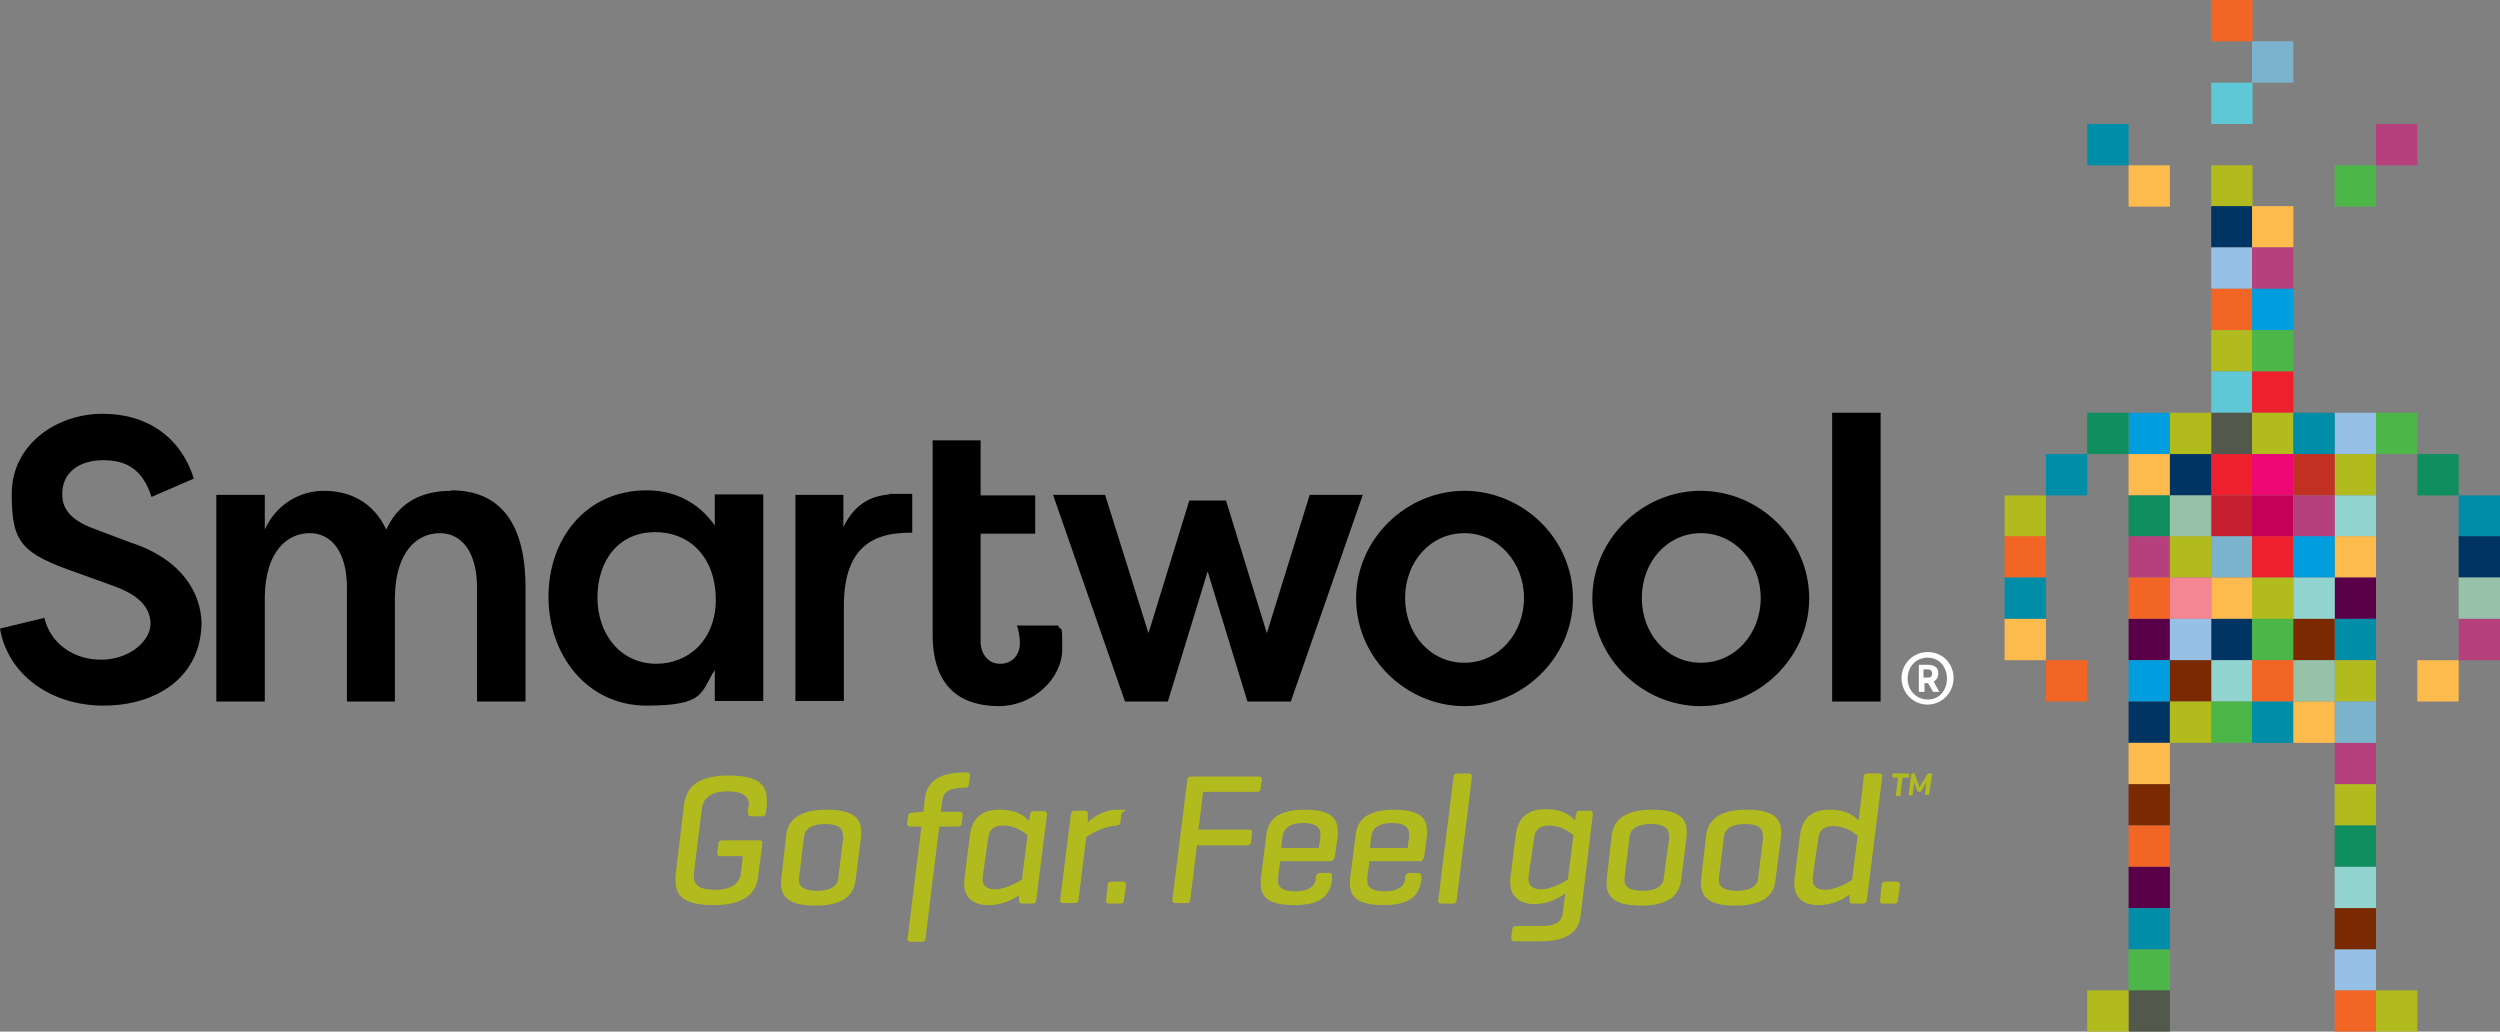 <svg xmlns="http://www.w3.org/2000/svg" id="Layer_1" viewBox="0 0 490 202.2"><rect x="0" y="0" width="490" height="202.2" fill="#808080" stroke="none"/><defs><style>      .st0 {        fill: #008da8;      }      .st1 {        fill: #003462;      }      .st2 {        fill: #97c2aa;      }      .st3 {        fill: #009ede;      }      .st4 {        fill: #96c0e6;      }      .st5 {        fill: #590048;      }      .st6 {        fill: #b6407b;      }      .st7 {        fill: #ee202e;      }      .st8 {        fill: #c51f30;      }      .st9 {        fill: #4cb748;      }      .st10 {        fill: #f26524;      }      .st11 {        fill: #c13122;      }      .st12 {        fill: #7b2900;      }      .st13 {        fill: #c40158;      }      .st14 {        fill: #fff;      }      .st15 {        fill: #b2bb1e;      }      .st16 {        fill: #53584c;      }      .st17 {        fill: #fdba4d;      }      .st18 {        fill: #ed0874;      }      .st19 {        fill: #5fc8d7;      }      .st20 {        fill: #91d3ce;      }      .st21 {        fill: #f48593;      }      .st22 {        fill: #0f8e60;      }      .st23 {        fill: #7bb3cc;      }    </style></defs><path class="st15" d="M148.8,164.7c.6,0,.7.3.6.7l-.8,6.4c-.4,3-2.3,5.6-8.7,5.6s-7.5-2.2-7.5-4.9,0-.6,0-.9l1.7-14c.4-3,2.3-5.6,8.7-5.6s7.5,2.2,7.5,4.9,0,.6,0,.9l-.2,1.5c0,.4-.2.7-.8.7h-2.1c-.5,0-.6-.3-.6-.7v-1c.2-.2.2-.4.2-.6,0-1.6-1.2-2.6-4.2-2.6s-4.7,1.2-5,3.2l-1.6,12.8v.7c0,1.7,1.1,2.6,4.2,2.6s4.7-1.2,5-3.1l.4-3.5h-4.4c-.5,0-.6-.2-.6-.7l.2-1.7c0-.5.3-.7.8-.7h7.2ZM165.2,164v-.4c0-1.4-1.1-2.1-3.5-2.1s-4,.9-4.1,2.5l-1,8.1v.4c0,1.4,1.1,2.1,3.6,2.1s4-.9,4.1-2.5l1-8.1h-.1ZM154.1,163.7c.3-3,2.6-5,7.9-5s6.8,1.7,6.8,4.4,0,.4,0,.7l-1.1,8.7c-.4,3-2.5,5-7.8,5s-6.8-1.7-6.8-4.4,0-.4,0-.6l1-8.7h0ZM181,159l.3-2.6c.4-3,2.5-5,7.8-5h.4c.5,0,.7.2.6.7l-.2,1.6c0,.5-.3.7-.8.7h-.3c-2.8,0-3.9.9-4.1,2.4l-.3,2.3h3.6c.5,0,.7.2.7.7l-.2,1.5c0,.5-.3.7-.8.7h-3.6l-2.7,21.9c0,.5-.3.7-.7.7h-2.2c-.4,0-.7-.2-.6-.7l2.7-21.9h-2.2c-.5,0-.7-.2-.6-.7l.2-1.3c0-.5.3-.7.8-.7l2-.2h.2ZM192.6,171.9v.5c0,1.1.7,1.9,2.5,1.9s4.3-1.3,5.2-1.9l1.1-8.7c-.7-.6-2.4-1.9-4.7-1.9s-2.8,1.1-3,2.4l-1.1,7.7ZM200,175.3c-1.2.8-3.2,2.1-6.3,2.1s-4.7-1.6-4.7-4.1,0-.6,0-.8l1.1-8.8c.4-3,2-5,5.7-5s5,1.3,5.9,2.2l.2-1.2c.1-.5.2-.7.7-.7h2c.4,0,.7.2.6.7l-2.1,16.7c0,.5-.3.7-.8.7h-2c-.4,0-.6-.2-.6-.7v-1.1h.3ZM219.8,159.4l-.2,1.7c0,.5-.3.7-.8.7-2.6.2-5,1.6-5.9,2.3l-1.5,12.2c0,.5-.2.7-.8.7h-2.2c-.5,0-.7-.2-.6-.7l2.1-16.7c0-.4.3-.7.7-.7h2c.4,0,.7.2.6.7v1.6c1-1,3.1-2.5,5.9-2.5s.9.2.8.7M220.3,176.4c0,.5-.2.7-.7.7h-2.2c-.4,0-.7-.2-.6-.7l.3-2.9c0-.5.3-.7.8-.7h2.2c.5,0,.6.2.6.7l-.4,2.9h0ZM246.7,152.2c.5,0,.7.2.6.7l-.2,1.6c0,.5-.3.7-.8.7h-10.5l-.9,7.4h9.9c.5,0,.7.2.6.7l-.2,1.7c0,.4-.3.7-.8.7h-9.8l-1.3,10.6c0,.5-.2.7-.7.7h-2.2c-.4,0-.7-.2-.6-.7l2.9-23.4c0-.5.3-.7.8-.7h13.4-.2ZM251.2,166.2h7.3l.3-2.2v-.6c0-1.2-.9-2.1-3.4-2.1s-3.7,1-4,2.5l-.3,2.3h.1ZM261.5,168.1c0,.4-.3.7-.7.7h-9.9l-.4,3.1v.8c0,1.2.9,2,3.4,2s3.7-.9,4-2.3v-.6c.1-.4.4-.7.8-.7h1.8c.5,0,.6.3.6.7v.6c-.4,3-2.1,5-7.4,5s-6.6-1.7-6.6-4.3,0-.4,0-.7l1.1-8.7c.3-3,2.3-5,7.5-5s6.5,1.7,6.5,4.3,0,.5,0,.7l-.6,4.5h0ZM268.6,166.2h7.3l.3-2.2v-.6c0-1.2-.9-2.1-3.4-2.1s-3.8,1-4,2.5l-.3,2.3h.1ZM279,168.1c0,.4-.3.7-.7.7h-9.9l-.4,3.1v.8c0,1.2.9,2,3.4,2s3.8-.9,4-2.3v-.6c.1-.4.4-.7.8-.7h1.8c.4,0,.6.3.6.7v.6c-.4,3-2.1,5-7.4,5s-6.6-1.7-6.6-4.3,0-.4,0-.7l1.1-8.7c.3-3,2.3-5,7.5-5s6.5,1.7,6.5,4.3,0,.5,0,.7l-.6,4.5h0ZM285.5,176.4c0,.5-.3.7-.8.7h-2.2c-.4,0-.7-.2-.6-.7l3-24.1c0-.5.3-.7.8-.7h2.2c.4,0,.6.2.6.7l-3,24.1ZM299.6,171.7v.7c0,1.1.7,1.9,2.5,1.9s4.3-1.3,5.2-1.9l1.1-8.7c-.7-.6-2.5-1.9-4.7-1.9s-2.9,1.1-3,2.4l-1.1,7.5ZM296,173.2v-.8l1.1-8.8c.4-3,2-5,5.7-5s5,1.3,5.9,2.2l.2-1.2c.1-.5.3-.7.7-.7h2c.5,0,.6.3.6.7l-2.4,19.9c-.4,3-2.4,5-7.9,5h-5c-.5,0-.7-.2-.7-.7l.2-1.6c0-.4.3-.7.8-.7h5c2.8,0,3.9-.9,4.1-2.5l.5-3.9c-1.2.8-3.1,2.1-6.1,2.1s-4.7-1.7-4.7-4.2M327.1,164v-.4c0-1.4-1.2-2.1-3.6-2.1s-4,.9-4.1,2.5l-1,8.1v.4c0,1.4,1.1,2.1,3.6,2.1s4-.9,4.1-2.5l1.1-8.1h-.1ZM315.9,163.7c.4-3,2.6-5,7.9-5s6.8,1.7,6.8,4.4,0,.4,0,.7l-1.1,8.7c-.4,3-2.5,5-7.8,5s-6.8-1.7-6.8-4.4,0-.4,0-.6l1-8.7h0ZM345.5,164v-.4c0-1.4-1.1-2.1-3.5-2.1s-4,.9-4.1,2.5l-1,8.1v.4c0,1.4,1.1,2.1,3.6,2.1s4-.9,4.1-2.5l1-8.1h-.1ZM334.4,163.7c.4-3,2.6-5,7.9-5s6.8,1.7,6.8,4.4,0,.4,0,.7l-1.1,8.7c-.3,3-2.5,5-7.8,5s-6.8-1.7-6.8-4.4,0-.4,0-.6l1-8.7h0ZM355.3,171.8v.7c0,1.1.7,1.9,2.5,1.9s4.3-1.3,5.2-1.9l1.1-8.7c-.7-.6-2.5-1.9-4.7-1.9s-2.9,1.1-3,2.4l-1.1,7.5ZM362.6,175.3c-1.2.8-3.1,2.1-6.2,2.1s-4.7-1.6-4.7-4.1,0-.6,0-.8l1.1-8.8c.4-3,2-5,5.7-5s4.9,1.3,5.8,2.1l1-8.5c0-.5.3-.7.8-.7h2.2c.5,0,.7.3.6.7l-3,24.1c0,.5-.3.7-.8.7h-2c-.5,0-.6-.2-.6-.7v-1.1h.1ZM372,176.4c0,.5-.3.7-.7.7h-2.2c-.5,0-.7-.2-.6-.7l.3-2.9c0-.5.3-.7.8-.7h2.2c.4,0,.6.2.6.7l-.4,2.9h0ZM374,151.6c.1,0,.2,0,.2.2v.4c0,.1-.1.2-.3.2h-1l-.4,3.4c0,.1,0,.2-.2.2h-.6c-.1,0-.2,0-.1-.2l.4-3.4h-.9c-.1,0-.2,0-.2-.2v-.4c0-.1.1-.2.3-.2h2.8ZM378.2,155.6c0,.1,0,.2-.2.2h-.5c-.1,0-.2,0-.2-.2l.3-2.5s0,.2-.1.3l-.9,1.6c0,.1-.1.2-.2.2h-.4c-.1,0-.2,0-.2-.2l-.6-1.6v-.3l-.3,2.6c0,.1,0,.2-.2.2h-.4c-.1,0-.2,0-.2-.2l.5-3.9c0-.1,0-.2.2-.2h.4s.1,0,.1.1l.8,2.3v.3c.2,0,.2-.2.3-.3l1.4-2.3s.1-.1.2-.1h.5c.1,0,.2,0,.2.2l-.6,3.9h.1Z"></path><path d="M88.5,96.2c-4.2,0-9.8,1.1-12.8,7.6-2.6-5.6-7.4-7.6-12.2-7.6s-9.4,2.7-11.6,7.6v-6.8h-9.5v40.5h9.5v-20.7c.2-8.9,4.5-12.3,8.8-12.3s7.3,3.7,7.3,10.7v22.3h9.4v-20.7c.2-8.9,4.5-12.3,8.8-12.3s7.3,3.7,7.3,10.7v22.3h9.5v-22.4c0-11.8-4.4-19-14.6-19h0ZM140.1,103c-3.2-4.6-8-6.9-13.3-6.9-12,0-19.3,9.5-19.3,20.9s7.6,21.3,19.2,21.3,10.6-2.6,13.4-7v6.1h9.5v-40.5h-9.5v6h0ZM128.7,130.1c-7.1,0-11.6-5.8-11.6-13s4.1-12.8,11.3-12.8,11.9,5.4,11.9,13.2-5.2,12.6-11.7,12.6h.1ZM174.3,96.9c-3.2.3-6.6,1.5-9,6.4v-6.3h-9.4v40.4h9.5v-18.7c0-11.2,5.6-13.3,9.3-14,1.3-.2,2.7-.3,4.1-.3v-7.6h-4.6,0ZM199.3,122.6c.4.9.6,2.5.6,3.4,0,2.5-1.6,4.1-3.9,4.1s-3.8-1.9-3.8-4.4v-21.1h10.7v-7.5h-10.7v-10.8h-9.4v38.1c0,11.1,6.4,14,13,14s12.4-5.3,12.4-11.2-.2-3-.8-4.6h-8.1ZM256.7,97l-8.4,27.1-8-26h-7.2l-8,26-8.5-27.1h-10.2l14.1,40.5h8.4l7.8-25.5,7.8,25.5h8.5l14.1-40.5h-10.4ZM287,96.2c-11.3,0-21.2,9.4-21.2,21.1s9.9,21.1,21.2,21.1,21.3-9.4,21.3-21.1-9.8-21.1-21.3-21.1ZM287,129.9c-6.6,0-11.6-5.6-11.6-12.7s5-12.7,11.6-12.7,11.7,5.7,11.7,12.7-5,12.7-11.7,12.7ZM333.3,96.2c-11.3,0-21.2,9.4-21.2,21.1s9.9,21.1,21.2,21.1,21.3-9.4,21.3-21.1-9.8-21.1-21.3-21.1ZM333.4,129.9c-6.6,0-11.6-5.6-11.6-12.7s5-12.7,11.6-12.7,11.7,5.7,11.7,12.7-5,12.7-11.7,12.7ZM359.1,80.9h9.5v56.6h-9.5v-56.6ZM25.5,106.3l-6.9-2.6c-5.9-2.1-6.4-5-6.4-6.9,0-4.4,3.6-6.6,8-6.6s7.7,1.6,9.5,7.2l8.3-3.6c-2.5-7.9-8.9-12.7-17.9-12.7s-17.8,6-17.8,15.7,1.9,11.7,13.2,15.6l6.9,2.5c4.7,1.7,7.1,4.1,7.1,7.4s-4.1,7-9.7,7-10-3.4-11.1-8.2l-8.7,2.1c1.5,8.9,9.8,15.1,20.3,15.1s19.2-5.7,19.2-16.4c-.2-5.4-3.5-12.2-14-15.6Z"></path><g><path class="st10" d="M433.4,0h8.1v8.1h-8.1V0Z"></path><path class="st23" d="M441.4,8.1h8.1v8.1h-8.1v-8.1Z"></path><path class="st19" d="M433.4,16.2h8.1v8.1h-8.1v-8.1Z"></path><path class="st15" d="M433.4,32.4h8.1v8.1h-8.1v-8.1Z"></path><path class="st1" d="M433.4,40.4h8.1v8.1h-8.1v-8.1Z"></path><path class="st17" d="M441.4,40.4h8.1v8.1h-8.1v-8.1Z"></path><path class="st4" d="M433.4,48.5h8.1v8.1h-8.1v-8.1Z"></path><path class="st6" d="M441.4,48.5h8.1v8.1h-8.1v-8.1Z"></path><path class="st10" d="M433.4,56.6h8.1v8.1h-8.1v-8.1Z"></path><path class="st3" d="M441.4,56.6h8.1v8.1h-8.1v-8.1Z"></path><path class="st15" d="M433.4,64.7h8.1v8.1h-8.1v-8.1Z"></path><path class="st9" d="M441.4,64.7h8.1v8.1h-8.1v-8.1Z"></path><path class="st19" d="M433.4,72.8h8.1v8.1h-8.1v-8.1Z"></path><path class="st7" d="M441.4,72.8h8.1v8.1h-8.1v-8.1Z"></path><path class="st16" d="M433.4,80.9h8.1v8.1h-8.1v-8.1Z"></path><path class="st15" d="M441.4,80.9h8.1v8.1h-8.1v-8.1Z"></path><path class="st3" d="M417.2,80.9h8.1v8.1h-8.1v-8.1Z"></path><path class="st15" d="M392.9,97.1h8.1v8.1h-8.1v-8.1ZM425.3,80.9h8.1v8.1h-8.1v-8.1Z"></path><path class="st22" d="M409.1,80.9h8.1v8.1h-8.1v-8.1Z"></path><path class="st0" d="M401,89h8.1v8.1h-8.1v-8.1Z"></path><path class="st22" d="M473.8,89h8.1v8.1h-8.1v-8.1Z"></path><path class="st10" d="M392.9,105.1h8.1v8.1h-8.1v-8.1Z"></path><path class="st0" d="M392.9,113.2h8.1v8.1h-8.1v-8.1Z"></path><path class="st17" d="M392.9,121.3h8.1v8.1h-8.1v-8.1Z"></path><path class="st10" d="M401,129.4h8.1v8.1h-8.1v-8.1Z"></path><path class="st0" d="M481.9,97.1h8.1v8.1h-8.1v-8.1Z"></path><path class="st1" d="M481.9,105.1h8.1v8.1h-8.1v-8.1Z"></path><path class="st2" d="M481.9,113.2h8.1v8.1h-8.1v-8.1Z"></path><path class="st6" d="M481.9,121.3h8.1v8.1h-8.1v-8.1Z"></path><path class="st17" d="M473.8,129.4h8.1v8.1h-8.1v-8.1Z"></path><path class="st4" d="M457.6,80.9h8.1v8.1h-8.1v-8.1Z"></path><path class="st9" d="M465.7,80.9h8.1v8.1h-8.1v-8.1Z"></path><path class="st0" d="M449.5,80.9h8.1v8.1h-8.1v-8.1Z"></path><path class="st7" d="M433.4,89h8.1v8.1h-8.1v-8.1Z"></path><path class="st18" d="M441.4,89h8.1v8.1h-8.1v-8.1Z"></path><path class="st17" d="M417.2,89h8.1v8.1h-8.1v-8.1Z"></path><path class="st1" d="M425.3,89h8.1v8.1h-8.1v-8.1Z"></path><path class="st15" d="M457.6,89h8.1v8.1h-8.1v-8.1Z"></path><path class="st11" d="M449.5,89h8.1v8.1h-8.1v-8.1Z"></path><path class="st8" d="M433.4,97.1h8.1v8.1h-8.1v-8.1Z"></path><path class="st13" d="M441.4,97.1h8.1v8.1h-8.1v-8.1Z"></path><path class="st22" d="M417.2,97.1h8.1v8.1h-8.1v-8.1Z"></path><path class="st2" d="M425.3,97.1h8.1v8.1h-8.1v-8.1Z"></path><path class="st20" d="M457.6,97.1h8.1v8.1h-8.1v-8.1Z"></path><path class="st6" d="M449.5,97.1h8.1v8.1h-8.1v-8.1Z"></path><path class="st23" d="M433.4,105.1h8.1v8.1h-8.1v-8.1Z"></path><path class="st7" d="M441.4,105.1h8.1v8.1h-8.1v-8.1Z"></path><path class="st6" d="M417.2,105.1h8.1v8.1h-8.1v-8.1Z"></path><path class="st15" d="M425.3,105.1h8.1v8.1h-8.1v-8.1Z"></path><path class="st17" d="M457.6,105.1h8.1v8.1h-8.1v-8.1Z"></path><path class="st3" d="M449.5,105.1h8.1v8.1h-8.1v-8.1Z"></path><path class="st17" d="M433.4,113.2h8.1v8.1h-8.1v-8.1Z"></path><path class="st15" d="M441.4,113.2h8.1v8.1h-8.1v-8.1Z"></path><path class="st10" d="M417.2,113.2h8.1v8.1h-8.1v-8.1Z"></path><path class="st21" d="M425.3,113.2h8.1v8.1h-8.1v-8.1Z"></path><path class="st5" d="M457.6,113.2h8.1v8.1h-8.1v-8.1Z"></path><path class="st20" d="M449.5,113.2h8.1v8.1h-8.1v-8.1Z"></path><path class="st1" d="M433.4,121.3h8.1v8.1h-8.1v-8.1Z"></path><path class="st9" d="M441.4,121.3h8.1v8.1h-8.1v-8.1Z"></path><path class="st5" d="M417.2,121.3h8.1v8.1h-8.1v-8.1Z"></path><path class="st4" d="M425.3,121.3h8.1v8.1h-8.1v-8.1Z"></path><path class="st0" d="M457.6,121.3h8.1v8.1h-8.1v-8.1Z"></path><path class="st12" d="M449.5,121.3h8.1v8.1h-8.1v-8.1Z"></path><path class="st20" d="M433.4,129.4h8.1v8.1h-8.1v-8.1Z"></path><path class="st10" d="M441.4,129.4h8.1v8.1h-8.1v-8.1Z"></path><path class="st3" d="M417.2,129.4h8.1v8.1h-8.1v-8.1Z"></path><path class="st12" d="M425.3,129.4h8.1v8.1h-8.1v-8.1Z"></path><path class="st15" d="M457.6,129.4h8.1v8.1h-8.1v-8.1Z"></path><path class="st2" d="M449.5,129.4h8.1v8.1h-8.1v-8.1Z"></path><path class="st9" d="M433.4,137.5h8.1v8.1h-8.1v-8.1Z"></path><path class="st0" d="M441.4,137.5h8.1v8.1h-8.1v-8.1Z"></path><path class="st1" d="M417.2,137.5h8.1v8.1h-8.1v-8.1Z"></path><path class="st17" d="M417.2,145.6h8.1v8.1h-8.1v-8.1Z"></path><path class="st12" d="M417.2,153.7h8.1v8.1h-8.1v-8.1Z"></path><path class="st10" d="M417.2,161.8h8.1v8.1h-8.1v-8.1Z"></path><path class="st5" d="M417.2,169.9h8.1v8.1h-8.1v-8.1Z"></path><path class="st0" d="M417.2,178h8.1v8.1h-8.1v-8.1Z"></path><path class="st9" d="M417.2,186.1h8.1v8.1h-8.1v-8.1Z"></path><path class="st16" d="M417.2,194.1h8.1v8.1h-8.1v-8.1Z"></path><path class="st15" d="M409.1,194.1h8.1v8.1h-8.1v-8.1Z"></path><path class="st6" d="M457.6,145.6h8.1v8.1h-8.1v-8.1Z"></path><path class="st15" d="M457.6,153.7h8.1v8.1h-8.1v-8.1Z"></path><path class="st22" d="M457.6,161.8h8.1v8.1h-8.1v-8.1Z"></path><path class="st20" d="M457.6,169.9h8.1v8.1h-8.1v-8.1Z"></path><path class="st12" d="M457.6,178h8.1v8.1h-8.1v-8.1Z"></path><path class="st4" d="M457.6,186.1h8.1v8.1h-8.1v-8.1Z"></path><path class="st10" d="M457.6,194.1h8.1v8.1h-8.1v-8.1Z"></path><path class="st15" d="M465.7,194.1h8.1v8.1h-8.1v-8.1ZM425.3,137.5h8.1v8.1h-8.1v-8.1Z"></path><path class="st23" d="M457.6,137.5h8.1v8.1h-8.1v-8.1Z"></path><path class="st17" d="M449.5,137.5h8.1v8.1h-8.1v-8.1ZM417.2,32.4h8.1v8.1h-8.1v-8.1Z"></path><path class="st9" d="M457.6,32.4h8.1v8.1h-8.1v-8.1Z"></path><path class="st0" d="M409.1,24.3h8.1v8.1h-8.1v-8.1Z"></path><path class="st6" d="M465.7,24.3h8.1v8.1h-8.1v-8.1Z"></path></g><g><path class="st14" d="M377.8,127.8c-2.8,0-5.1,2.3-5.1,5.1h0c0,2.9,2.3,5.2,5.1,5.2s5.1-2.3,5.1-5.2-2.2-5.1-5.1-5.1ZM377.8,137.1c-2.2,0-3.9-1.8-3.9-4.1s1.6-4.1,3.9-4.1,3.8,1.8,3.8,4.1-1.5,4.1-3.7,4.1h0Z"></path><path class="st14" d="M376,130.3h2c.6,0,1.1.2,1.5.5.3.3.4.7.4,1.2h0c0,.8-.4,1.3-.9,1.6l1.1,2h-1.2l-1-1.7h-.7v1.7h-1.1v-5.3h0ZM377.9,132.8c.6,0,.8-.3.8-.8s-.3-.8-.9-.8h-.8v1.6h.9Z"></path></g></svg>